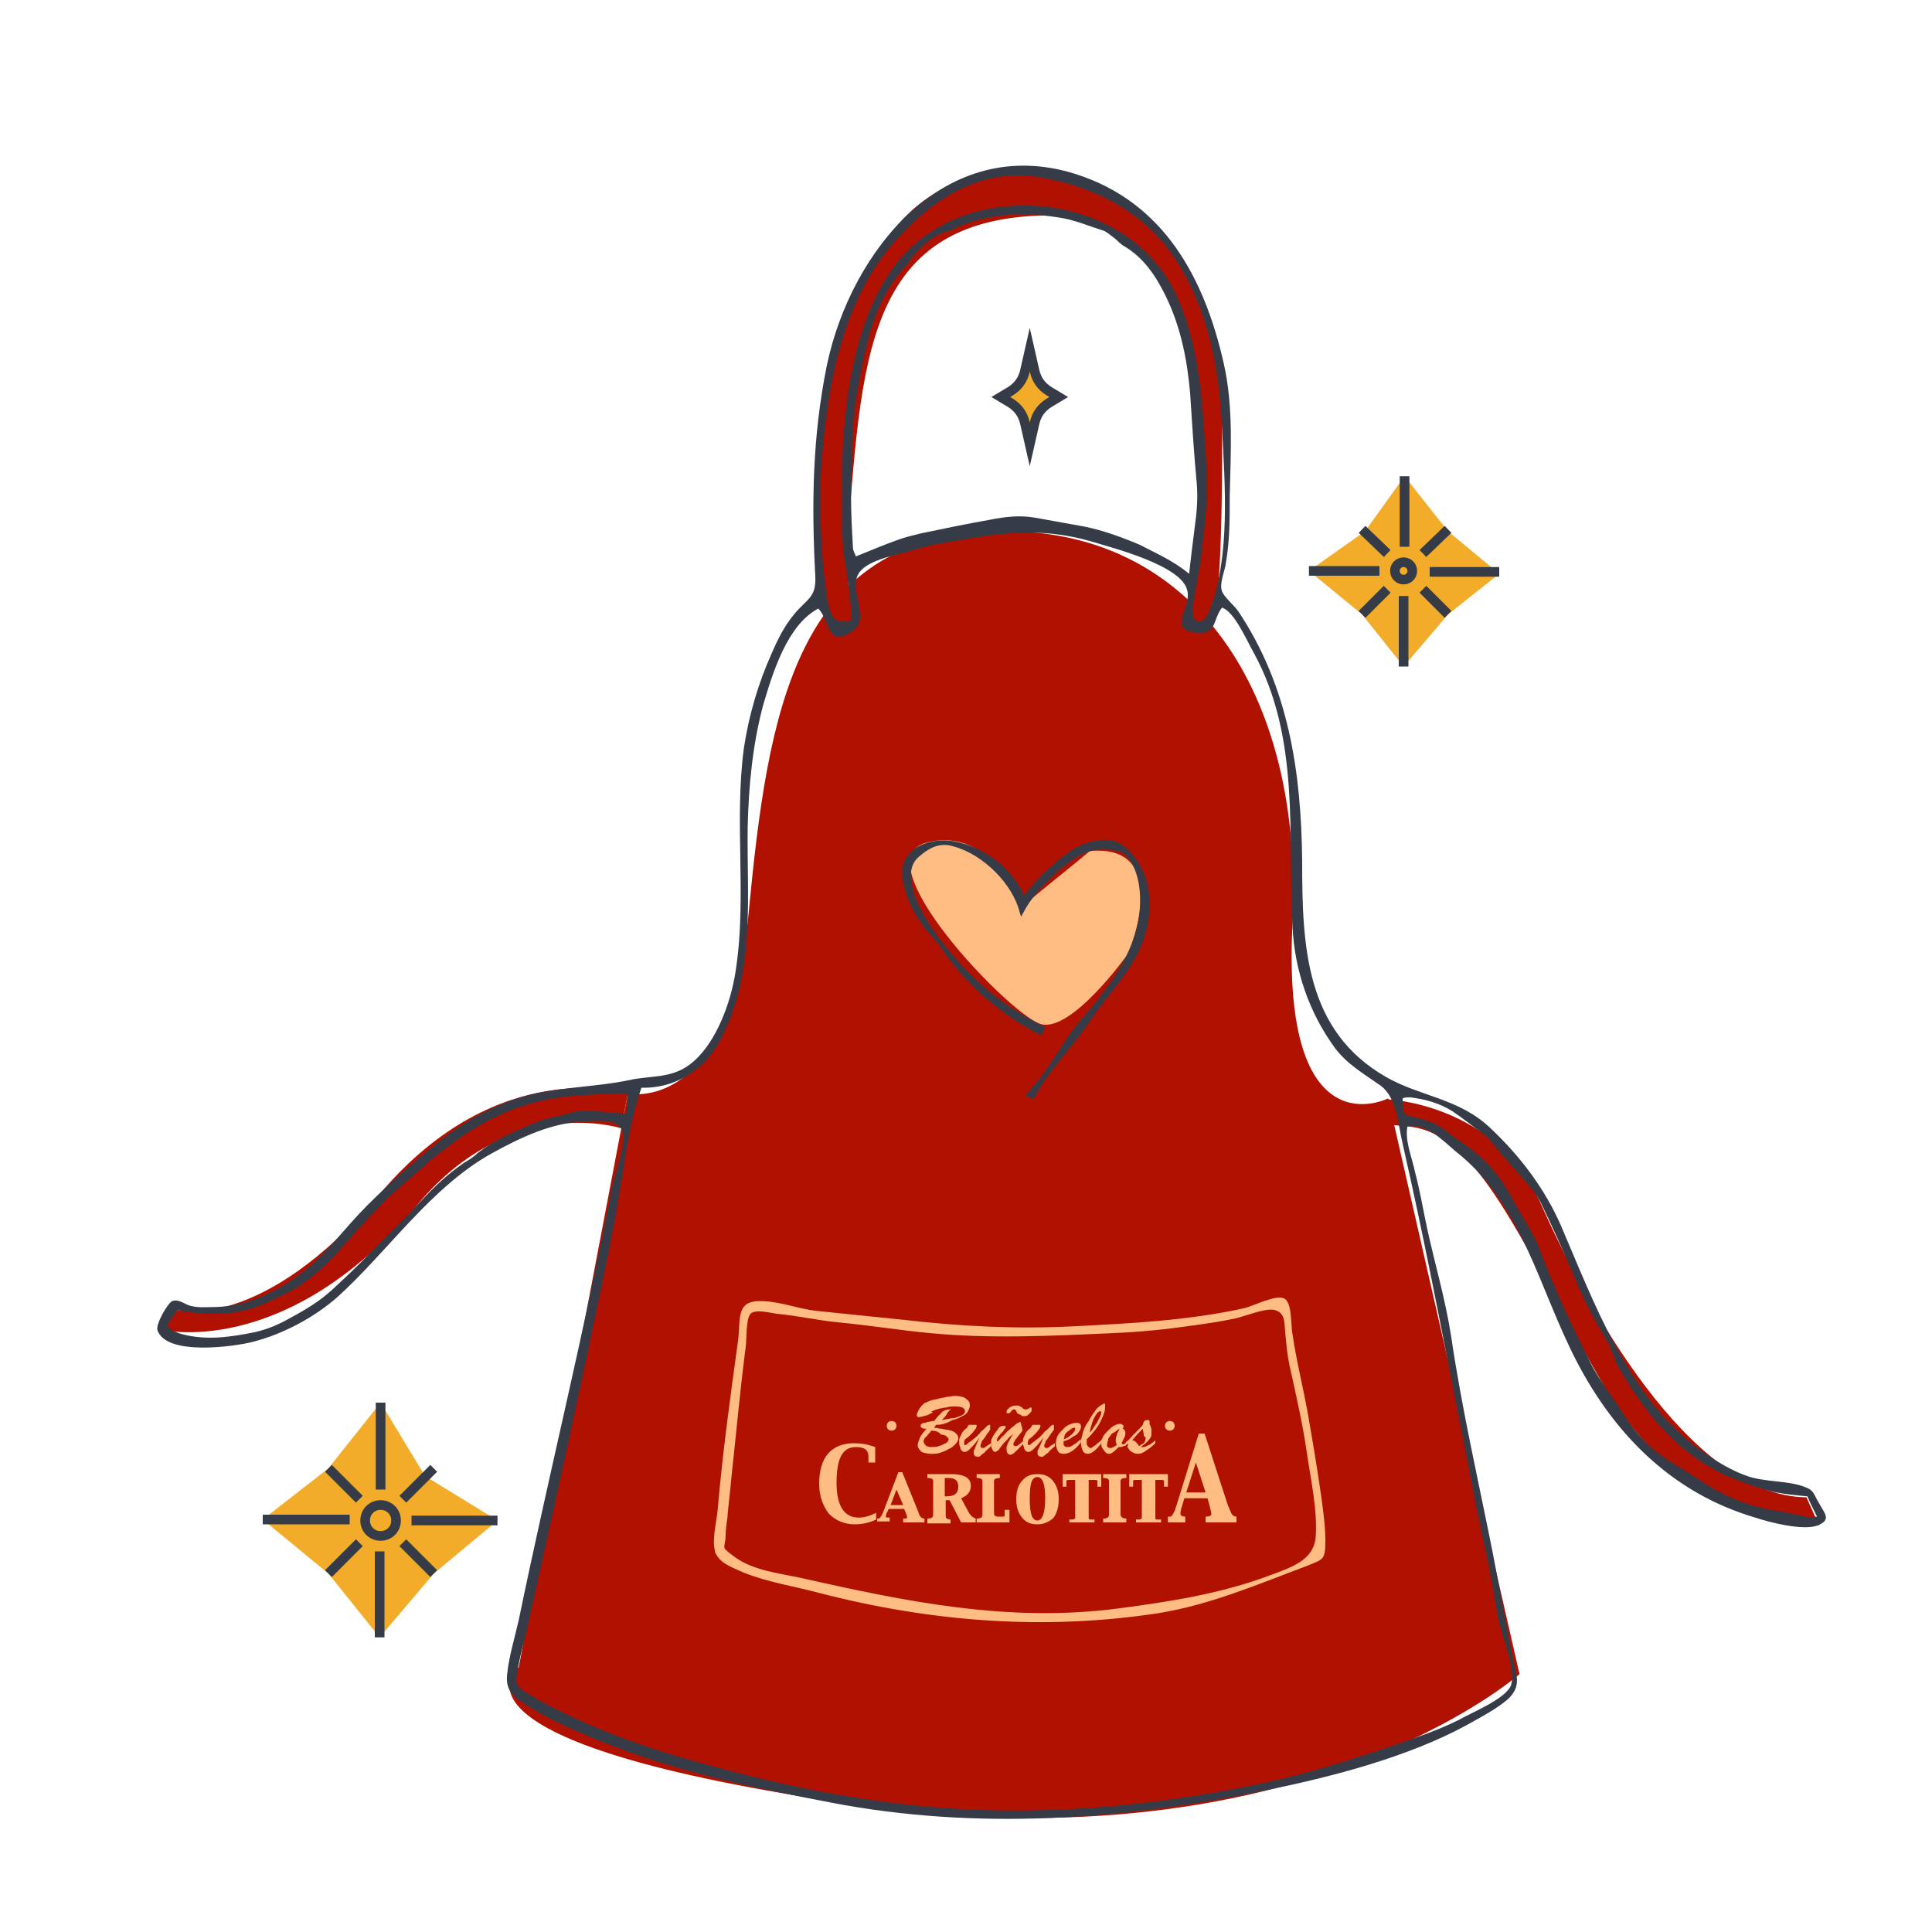 <?xml version="1.0" encoding="utf-8"?>
<!-- Generator: Adobe Illustrator 26.5.0, SVG Export Plug-In . SVG Version: 6.00 Build 0)  -->
<svg version="1.1" xmlns="http://www.w3.org/2000/svg" xmlns:xlink="http://www.w3.org/1999/xlink" x="0px" y="0px"
	 viewBox="0 0 200 200" style="enable-background:new 0 0 200 200;" xml:space="preserve">
<style type="text/css">
	.st0{fill:#FF894E;}
	.st1{fill:#BF0A0A;}
	.st2{fill:#F2AC29;}
	.st3{fill:none;stroke:#FFBD83;stroke-width:6;stroke-miterlimit:10;}
	.st4{fill:none;stroke:#FF5619;stroke-width:6;stroke-miterlimit:10;}
	.st5{fill:#FFBD83;}
	.st6{fill:#B01100;}
	.st7{fill:#FFFFFF;}
	.st8{fill:#FFDBC0;}
	.st9{fill:#363C47;}
	.st10{fill:#333333;}
	.st11{fill:#BE0A0A;}
	.st12{fill:none;stroke:#363C47;stroke-miterlimit:10;}
	.st13{fill:none;stroke:#363C47;stroke-width:0.777;stroke-linecap:round;stroke-linejoin:round;stroke-miterlimit:10;}
	.st14{fill:none;stroke:#CF9F66;stroke-width:0.777;stroke-linecap:round;stroke-linejoin:round;stroke-miterlimit:10;}
</style>
<g id="Layer_2">
	<path class="st6" d="M65,113.2c0,0,10.5,2.3,12.5-18.7s4.9-38.9,25.5-39.5s32,16.8,30.8,40.6c-1.2,23.8,9.9,18.1,9.9,18.1
		l13.6,59.6c0,0-22.7,20.1-68.2,13.6s-35.4-14.3-35.4-14.3L65,113.2z"/>
	<path class="st6" d="M65,113.2c0,0-13.3-4.2-25.6,10.3s-21,12.1-21,12.1l-2,2c0,0,13,3.5,26.9-13c9.7-11.5,21-7.8,21-7.8L65,113.2z
		"/>
	<path class="st6" d="M143.6,113.8c0,0,11.3,0.4,15.9,10.8s15.4,30.3,27.5,30.4l1.3,2.9c0,0-13.4,0.7-22.3-14.5
		c-8.9-15.3-13-26.3-20.4-26.8C138,116,143.6,113.8,143.6,113.8z"/>
	<path class="st6" d="M84.7,61c0,0-2.9-43,19.7-43c22.6,0,22.1,26.1,22.1,26.1s0.2,18.4-1.1,20.6c-1.3,2.3-2.5,0.3-2.5,0.3
		s6.9-42.4-13.4-42.7C89,22,89.3,37.7,87.6,57.3l0.5,7l-1.9,1L84.7,61z"/>
	<path class="st5" d="M105.6,94.1c0,0-2.6-8.6-9.6-6.9c-7,1.7,8.5,17.8,11.7,18.8s9.1-7.3,9.1-7.3s4.8-11.4-4-10.6
		C112.8,88.2,105.1,94.3,105.6,94.1z"/>
	<path class="st2" d="M103.6,41c0,0,2.6-0.2,3-6.6c0,0,0.1,5.3,2.8,6.4c0,0-3.2,3.8-2.8,5C106.6,45.8,106.1,41,103.6,41z"/>
	<polygon class="st2" points="145.4,49.3 141.3,55 135.5,59.1 141,63.6 145.3,69 149.9,63.6 155.2,59.4 149.9,55 	"/>
	<polygon class="st2" points="39.4,145.2 34,152 27.2,157.3 34,162.9 39.3,169.5 44.9,162.9 51.5,157.4 44,152.8 	"/>
</g>
<g id="Layer_1">
	<g>
		<path class="st9" d="M65.7,111.7c2.5-0.4,4.5-0.1,6.6-2.3c2.2-2.3,3.5-6.2,3.9-9.2c1.1-7.4-0.2-15.2,0.8-22.7
			c0.5-3.4,1.5-6.8,2.9-9.9c0.6-1.4,1.3-2.8,2.3-4c1.3-1.6,2.3-1.7,2.2-3.9c-0.4-7.6-0.3-14.5,1.2-21.9c2.5-11.9,12.3-24,25.7-19.8
			c9.2,2.9,13.4,10.8,15.4,19.7c1,4.5,0.7,9.1,0.6,13.7c0,2.3,0,4.6-0.4,6.9c-0.1,0.8-0.7,2.1-0.4,2.9c0.2,0.6,1.3,1.5,1.7,2.1
			c5.2,7.8,6.5,16.6,6.6,25.8c0,8.8,0.3,17.6,8.7,22.4c3.5,2,7.5,2.2,10.7,5.2c3.1,2.9,5.7,6.3,7.4,10.2c3.3,7.7,6.8,17.2,13.6,22.6
			c1.6,1.2,3.5,2.5,5.4,3.2c2,0.8,4.6,0.5,6.4,1.3c0.8,0.3,0.8,0.8,1.3,1.6c0.6,1.1,1.3,1.7-0.1,2.3c-1.5,0.6-5-0.3-6.5-0.8
			c-8.5-2.5-14.5-8.5-18.5-16.2c-3.9-7.5-5.6-16.3-12.5-21.7c-1.3-1.1-3.1-3-5-2.6c-0.3,1.5,0.5,3.3,0.8,4.8
			c0.5,1.9,0.8,3.7,1.2,5.6c0.8,3.7,1.9,7.4,2.5,11.2c1.1,7.5,2.8,14.9,4.3,22.4c0.7,3.7,1.4,7.4,2.1,11.1c0.4,1.7,0.9,2.8-0.4,4.1
			c-1.2,1.1-3,2-4.4,2.8c-6.1,3.3-13.8,5.3-20.6,6.7c-15,3.1-30.1,4.2-45.2,1.3c-7.3-1.4-14.6-2.9-21.6-5.5
			c-3.2-1.2-6.7-2.6-9.6-4.4c-1.6-1-2.5-1.6-2.3-3.4c0.2-1.9,0.8-3.8,1.2-5.6c3.1-15,6.8-29.9,9.7-45c0.3-1.4,1.3-3.9,1.1-5.3
			c-0.2-1.6-2.5-1.4-4-1.3c-3.4,0.1-6.7,1.7-9.6,3.3c-6.3,3.5-10.7,10.1-16,14.9c-2.4,2.1-5.6,3.8-8.7,4.6c-1.9,0.5-9,1.5-9.9-1.2
			c-0.2-0.6,1-2.7,1.5-3c0.7-0.3,1.4,0.4,2,0.5c0.8,0.2,1.8,0.1,2.6,0.1c3.2-0.1,6.3-1.6,8.8-3.5c2.6-2,4.5-4.7,6.8-7
			c2.4-2.4,5.1-4.8,7.8-6.9c2.7-2.1,5.9-3.8,9.2-4.6c3.4-0.8,6.9-0.8,10.2-1.5C65.4,111.8,65.5,111.7,65.7,111.7z M66.4,112.6
			c-1.5,4.3-1.9,9.3-2.8,13.9c-0.9,4.9-2,9.7-3,14.6c-2,9.4-4.1,18.8-6.2,28.2c-0.3,1.2-0.6,2.3-0.8,3.5c-0.3,1.6-0.2,1.8,1.2,2.6
			c1.9,1.2,3.9,2.1,5.9,3c4.3,1.9,8.8,3.3,13.3,4.5c9.5,2.6,19.1,4.3,28.9,4.5c9.6,0.2,18.9-0.9,28.3-2.9c4.5-1,8.9-2.4,13.3-3.9
			c2.3-0.8,4.4-1.5,6.6-2.6c1.2-0.7,4.7-2.1,5.3-3.5c0.6-1.6-1-5.3-1.3-6.9c-0.4-2.3-0.8-4.7-1.3-7c-1.1-4.8-1.9-9.6-2.9-14.4
			c-1.8-9.3-3.6-18.6-5.7-27.8c-0.5-2.1-0.6-4.9-2.4-6.1c-1.7-1.2-3.3-2.1-4.6-3.8c-2.7-3.7-4.2-8.1-4.4-12.6
			c-0.5-9.6,0.8-19.5-4-28.3c-0.7-1.2-2-4.3-3.3-4.7c-1,1.3-0.5,2.8-2.6,2.6c-3.2-0.3-0.5-2.6-1-4.4c-0.6-2.6-7.8-4.4-10.1-5.1
			c-4.3-1.2-7.9-1-12.2-0.3c-2.1,0.4-4.1,0.6-6.2,1.3c-1.4,0.4-4.4,0.9-5.4,2.2c-1.3,1.7,1.1,4.7-0.6,6c-2.8,2.2-2.5-1.1-3.7-2.2
			C81.5,64.7,80,69.6,79,73c-1.1,4.1-1.5,8.4-1.6,12.6c-0.1,7.3,0.8,14.8-2.6,21.6C73.3,110.5,70.1,112.7,66.4,112.6z M123.1,59.4
			c0.2-1.9,0.4-3.4,0.6-5c0.2-1.4,0.3-2.8,0.2-4.2c-0.3-3.2-0.5-6.4-0.7-9.5c-0.3-3.5-1-7-2.6-10.2c-1-2-2.2-3.8-4.2-5
			c-0.4-0.2-0.7-0.6-1.1-0.9c-0.3-0.2-0.6-0.5-1-0.7c-1.6-0.5-3.2-1.2-4.8-1.4c-3.8-0.6-7.5-0.4-11,1.3c-0.1,0-0.1,0.1-0.2,0.1
			c-1.4,0.3-2.5,1.2-3.4,2.2c-0.4,0.4-0.7,0.9-1.1,1.4c-2.2,2.3-3.4,5.3-4.1,8.3c-0.9,3.8-1.6,7.7-1.5,11.7c0,1.3-0.1,2.7-0.1,4
			c0,1.7,0.1,3.5,0.2,5.2c0,0.3,0.2,0.6,0.3,0.9c1.5-0.6,2.9-1.2,4.3-1.7c0.8-0.3,1.7-0.5,2.5-0.7c2.4-0.5,4.8-1,7.1-1.4
			c1.5-0.3,3.1-0.5,4.7-0.2c1.7,0.3,3.3,0.6,5,0.9c2,0.4,3.9,1.1,5.8,1.9C119.7,57.3,121.4,58,123.1,59.4z M88.1,64.3
			c0.1-2.9-0.8-6-0.9-8.9c-0.1-3.3-0.1-6.6,0.1-9.9c0.4-6,1.6-12.8,5.1-17.7c6.8-9.6,23.7-8.4,29.1,2.2c2.8,5.6,3,12.2,3.4,18.4
			c0.2,3.3-0.2,6.2-0.6,9.5c-0.2,1.6-0.6,3.2-0.8,4.8c-0.3,1.9,1,2.3,1.7,0.5c2.2-5.6,1.6-13.1,1.3-18.9c-0.3-6.1-1.4-12.2-4.8-17.4
			c-3.2-5-8.6-7.7-14.4-8.6c-6.2-0.9-11.3,2.7-15.1,7.2c-5,6-6.5,14.3-7.1,21.8c-0.3,3.2-0.2,6.6,0,9.8c0.1,1.6,0.3,3.2,0.5,4.8
			C86,63.7,86.1,64.6,88.1,64.3z M145.2,113.7c0,1.7,0,1.7,1.5,2c0.4,0.1,0.9,0.3,1.3,0.4c1.3,0.5,2.3,1.5,3.5,2.3
			c2.2,1.5,3.9,3.4,5.1,5.8c0.9,1.7,2.1,3.3,2.8,5.2c1.5,4,3.3,7.8,5.2,11.6c0.5,1,1.1,1.9,1.7,2.8c0.4,0.6,0.8,1.1,1.2,1.7
			c1.3,2.2,2.9,4.2,5.1,5.6c1.3,0.8,2.5,1.6,3.8,2.4c2.1,1.4,4.4,2.3,6.9,2.8c1.4,0.2,2.7,0.5,4.1,0.8c0.2,0,0.4-0.1,0.7-0.1
			c-0.4-0.8-0.7-1.4-1-2.1c-1.1-0.1-2.1-0.2-3.2-0.4c-1.4-0.3-2.8-0.8-4.1-1.3c-1.9-0.7-3.6-1.7-5.1-2.9c-3.1-2.4-5.3-5.6-7.3-9
			c-0.2-0.4-0.3-0.9-0.5-1.3c-0.2-0.4-0.3-0.8-0.5-1.1c-1.4-2.3-2.6-4.6-3.6-7.1c-1-2.4-2.1-4.8-3.2-7.1c-0.3-0.6-0.6-1.1-1-1.6
			c-1.5-1.7-3-3.4-4.4-5.1c-0.1-0.1-0.2-0.3-0.4-0.4c-1.2-0.9-2.3-1.8-3.5-2.6c-1.3-0.8-2.7-1.2-4.3-1.4
			C145.6,113.6,145.4,113.6,145.2,113.7z M17.3,137.2c0.5,0.6,0.9,0.7,1.5,0.9c2.6,0.7,5.1,0.3,7.6-0.2c1.3-0.3,2.5-0.8,3.7-1.5
			c1.5-0.8,3-1.7,4.3-2.9c1.4-1.3,2.8-2.6,4.1-4c1.8-1.8,3.5-3.5,5.2-5.3c1.3-1.4,2.7-2.7,4.3-3.8c0.5-0.3,1-0.6,1.4-1
			c1.9-1.5,4.1-2.4,6.3-3.3c1-0.4,2-0.5,3-0.8c0.9-0.3,1.8-0.4,2.7-0.3c1.1,0.1,2.2,0.2,3.4,0.3c0.1-0.7,0.3-1.3,0.1-2
			c-0.3-0.1-0.5-0.1-0.7-0.1c-2.1,0.1-4.1,0.1-6.2,0.4c-3.8,0.5-7.2,2-10.4,4.2c-1,0.7-2,1.5-2.9,2.2c-0.6,0.5-1.2,1.1-1.8,1.6
			c-1.3,1.1-2.6,2.2-3.7,3.4c-1.5,1.5-2.8,3-4.2,4.6c-1.6,1.7-3.3,3.3-5.4,4.3c-0.6,0.3-1.2,0.6-1.9,0.9c-2.7,1.3-5.5,1.4-8.3,1
			c-0.3,0-0.7-0.1-1-0.2C18,136.1,17.7,136.6,17.3,137.2z"/>
		<path class="st5" d="M74.2,161c-0.1-0.1-0.2-0.3-0.2-0.5c-0.3-1.2,0.2-3.1,0.3-4.3c0.5-5.8,1.3-11.6,2.1-17.4
			c0.3-2.4-0.3-4.3,2.7-4.1c1.9,0.1,3.6,0.8,5.4,1c2.9,0.3,5.9,0.6,8.8,0.9c6,0.7,11.8,1,17.8,0.7c5.9-0.3,12-0.6,17.8-1.9
			c0.8-0.2,3.2-1.4,4-1c0.9,0.4,0.7,2.8,0.9,3.7c0.4,2.8,1.1,5.5,1.6,8.3c0.5,2.9,1,5.8,1.4,8.7c0.2,1.5,0.4,2.9,0.4,4.4
			c0,2-0.2,1.9-1.9,2.6c-5.1,1.9-9.9,4-15.4,4.9c-11.8,1.8-23.5,0.9-35.1-2.1c-2.6-0.7-5.3-1.1-7.8-2.1
			C75.9,162.3,74.7,161.9,74.2,161z M75.1,160.4c0.1,0.1,0.3,0.3,0.6,0.5c1.9,1.6,4.6,1.9,7,2.4c11.1,2.5,21.7,4.7,33.1,3.2
			c5.3-0.7,10.5-1.5,15.6-3.4c2.1-0.8,4.6-1.5,4.8-4c0.2-2.7-0.5-5.9-0.9-8.6c-0.4-2.8-1-5.5-1.6-8.2c-0.3-1.2-0.5-2.5-0.6-3.8
			c-0.2-1.4,0.1-2.6-1.2-2.9c-1-0.2-3.1,0.7-4.1,0.9c-1.4,0.3-2.8,0.5-4.2,0.7c-2.8,0.4-5.6,0.7-8.4,0.8c-6.3,0.3-12.7,0.6-19,0
			c-3.1-0.3-6.2-0.8-9.3-1.1c-2.2-0.2-4.3-0.7-6.5-0.9c-0.7-0.1-2.2-0.5-2.7,0c-0.5,0.5-0.4,2.7-0.5,3.4c-0.6,4.6-1,9.1-1.5,13.7
			c-0.1,1.3-0.3,2.6-0.4,4c-0.1,0.7-0.2,1.5-0.2,2.2C75,160,74.9,160.2,75.1,160.4z"/>
	</g>
	<g>
		<path class="st5" d="M92.8,147.6c0,0.3-0.2,0.5-0.5,0.5s-0.5-0.2-0.5-0.5c0-0.3,0.2-0.5,0.5-0.5S92.8,147.3,92.8,147.6z"/>
		<path class="st5" d="M121.6,147.6c0,0.3-0.2,0.5-0.5,0.5c-0.3,0-0.5-0.2-0.5-0.5c0-0.3,0.2-0.5,0.5-0.5
			C121.4,147.1,121.6,147.3,121.6,147.6z"/>
		<path class="st5" d="M89.9,151.2l0-0.4c0-0.7-0.4-1-1.3-1c-1.4,0-2,1.2-2,3.7c0,2.4,0.8,3.6,2.3,3.6c0.6,0,1.2-0.2,1.8-0.5v0.7
			c-0.6,0.3-1.4,0.5-2.2,0.5c-1.1,0-2-0.4-2.7-1.1c-0.6-0.8-1-1.8-1-3.1c0-1.3,0.3-2.4,0.9-3.1c0.6-0.7,1.5-1.1,2.7-1.1
			c0.7,0,1.4,0.1,2.2,0.4v1.6H89.9z"/>
		<path class="st5" d="M90.8,157.6v-0.4l0.1,0c0.2,0,0.3-0.2,0.5-0.6l1.6-4.2h0.4l1.7,4.2c0.1,0.4,0.3,0.6,0.6,0.6v0.4h-2.2v-0.4
			c0.3,0,0.4,0,0.4-0.1c0,0,0-0.2-0.1-0.4l-0.2-0.5H92l-0.2,0.4c-0.1,0.2-0.1,0.4-0.1,0.4c0,0.1,0.1,0.1,0.4,0.1v0.4H90.8z
			 M92.2,155.8h1.3l-0.7-1.6L92.2,155.8z"/>
		<path class="st5" d="M96,157.6v-0.4c0.4,0,0.6-0.1,0.6-0.4l0-0.5v-2.5l0-0.5c0-0.2-0.2-0.3-0.6-0.3v-0.4h2.5c1.3,0,2,0.4,2,1.2
			c0,0.6-0.3,1-1,1.3l0.8,1.5c0.2,0.3,0.4,0.5,0.7,0.6v0.4h-1.5l-1.2-2.3h-0.4v1.1l0,0.5c0,0.1,0,0.2,0.1,0.3c0,0,0.2,0.1,0.4,0.1
			v0.4H96z M97.8,153v1.9H98c0.8,0,1.2-0.3,1.2-1c0-0.6-0.3-0.9-1-0.9H97.8z"/>
		<path class="st5" d="M101.1,157.6v-0.4c0.4,0,0.6-0.1,0.6-0.4l0-0.5v-2.5l0-0.5c0-0.2-0.2-0.3-0.6-0.3v-0.4h2.4v0.4
			c-0.4,0-0.6,0.1-0.6,0.3l0,0.5v2.5c0,0.4,0,0.6,0.1,0.6c0.1,0.1,0.2,0.1,0.5,0.1l0.3,0c0.1,0,0.2,0,0.2-0.1c0-0.1,0-0.2,0-0.5
			v-0.1h0.5v1.3H101.1z"/>
		<path class="st5" d="M107.4,157.8c-0.7,0-1.2-0.2-1.6-0.7c-0.4-0.5-0.6-1.1-0.6-1.9c0-0.8,0.2-1.5,0.6-1.9
			c0.4-0.5,0.9-0.7,1.6-0.7c0.7,0,1.2,0.2,1.6,0.7c0.4,0.5,0.6,1.1,0.6,1.9c0,0.8-0.2,1.5-0.6,2
			C108.6,157.5,108.1,157.8,107.4,157.8z M107.4,157.4c0.5,0,0.8-0.8,0.8-2.3c0-1.5-0.3-2.2-0.8-2.2c-0.6,0-0.8,0.7-0.8,2.2
			C106.6,156.6,106.8,157.4,107.4,157.4z"/>
		<path class="st5" d="M110.7,157.6v-0.3c0,0,0.1,0,0.3,0c0.2,0,0.2-0.1,0.3-0.1c0-0.1,0-0.3,0-0.5v-3.5h-0.5c-0.2,0-0.4,0-0.4,0.1
			c0,0.1,0,0.3,0,0.5v0.1h-0.4v-1.3h4v1.3h-0.4v-0.1c0-0.3,0-0.4,0-0.5c0-0.1-0.2-0.1-0.4-0.1h-0.5v3.5c0,0.3,0,0.5,0,0.5
			c0,0.1,0.1,0.1,0.3,0.1c0.2,0,0.2,0,0.3,0v0.3H110.7z"/>
		<path class="st5" d="M116.6,157.6h-2.4v-0.4c0.4,0,0.6-0.1,0.6-0.4l0-0.5v-2.5l0-0.5c0-0.2-0.2-0.3-0.6-0.3v-0.4h2.4v0.4
			c-0.4,0-0.6,0.1-0.6,0.3l0,0.5v2.5l0,0.5c0,0.2,0.2,0.4,0.6,0.4V157.6z"/>
		<path class="st5" d="M117.6,157.6v-0.3c0,0,0.1,0,0.3,0c0.2,0,0.2-0.1,0.3-0.1c0-0.1,0-0.3,0-0.5v-3.5h-0.5c-0.2,0-0.4,0-0.4,0.1
			c0,0.1,0,0.3,0,0.5v0.1h-0.4v-1.3h4v1.3h-0.4v-0.1c0-0.3,0-0.4,0-0.5c0-0.1-0.2-0.1-0.4-0.1h-0.5v3.5c0,0.3,0,0.5,0,0.5
			c0,0.1,0.1,0.1,0.3,0.1c0.2,0,0.2,0,0.3,0v0.3H117.6z"/>
		<path class="st5" d="M120.9,157.6V157l0.2,0c0.2,0,0.3-0.2,0.5-0.6l0.2-0.6l2.3-7.4h0.6l2.4,7.4l0.3,0.7c0.1,0.3,0.3,0.5,0.6,0.5
			v0.6h-3.2V157c0.4,0,0.6-0.1,0.6-0.3c0-0.1-0.1-0.4-0.2-0.9l-0.2-0.7h-2.4l-0.2,0.7c-0.2,0.5-0.2,0.8-0.2,0.9
			c0,0.2,0.2,0.3,0.5,0.3v0.6H120.9z M122.8,154.5h2l-1-3.1L122.8,154.5z"/>
		<g>
			<path class="st5" d="M96.9,147.5l-0.2,0.3c0.3,0,0.5,0.1,0.7,0.1c0.2,0,0.4,0.1,0.6,0.1c0.2,0,0.3,0.1,0.5,0.1
				c0.5,0.2,0.7,0.5,0.7,0.8c0,0.2-0.1,0.4-0.3,0.6c-0.2,0.2-0.4,0.4-0.7,0.5c-0.3,0.2-0.6,0.3-0.9,0.4c-0.3,0.1-0.6,0.1-0.9,0.1
				c-0.4,0-0.8-0.1-1-0.2c-0.2-0.2-0.4-0.4-0.4-0.7c0-0.2,0.1-0.4,0.2-0.7c0.1-0.3,0.4-0.6,0.7-1c-0.2,0-0.4,0-0.5-0.1
				s-0.1-0.1-0.1-0.2c0-0.1,0-0.1,0.1-0.2c0,0,0.1-0.1,0.2-0.1c0.1,0,0.2,0,0.4-0.1c0.2,0,0.4-0.1,0.7-0.1c0.3-0.4,0.6-0.7,0.8-0.9
				c0.2-0.2,0.5-0.3,0.8-0.3c0,0,0,0,0.1,0c0,0,0,0,0,0c0,0,0,0.1-0.1,0.1c-0.1,0.1-0.2,0.2-0.3,0.4c-0.1,0.2-0.3,0.4-0.5,0.6
				c0.5-0.1,1-0.2,1.3-0.2c0.3-0.1,0.6-0.2,0.8-0.3c0.2-0.1,0.3-0.3,0.3-0.4c0-0.2-0.1-0.3-0.3-0.4c-0.2-0.1-0.5-0.1-0.9-0.1
				c-0.2,0-0.5,0-0.7,0.1c-0.3,0-0.5,0.1-0.7,0.1c-0.2,0.1-0.4,0.1-0.6,0.2c-0.2,0.1-0.3,0.1-0.3,0.1c0,0,0,0,0,0
				c0.1,0.1,0.2,0.1,0.2,0.1c0,0-0.2,0.1-0.6,0.3c-0.4,0.1-0.7,0.2-0.9,0.2c-0.1,0-0.2-0.1-0.2-0.2c0-0.1,0.1-0.4,0.3-0.7
				c0.2-0.3,0.4-0.5,0.6-0.6c0.1,0,0.2-0.1,0.5-0.2c0.2-0.1,0.5-0.1,0.8-0.2c0.3-0.1,0.6-0.1,0.9-0.2c0.3,0,0.6-0.1,0.8-0.1
				c0.5,0,1,0.1,1.2,0.3c0.3,0.2,0.4,0.4,0.4,0.7c0,0.2-0.1,0.4-0.2,0.6c-0.1,0.2-0.3,0.4-0.6,0.5c-0.3,0.2-0.6,0.3-1,0.4
				C97.9,147.4,97.4,147.5,96.9,147.5z M96.4,148.1c-0.1,0.2-0.3,0.3-0.4,0.5c-0.1,0.1-0.2,0.2-0.3,0.3c0,0.1-0.1,0.2-0.1,0.3
				c0,0.1,0.1,0.3,0.2,0.4c0.1,0.1,0.3,0.2,0.6,0.2c0.2,0,0.5,0,0.8-0.1c0.3-0.1,0.5-0.2,0.7-0.3c0.2-0.1,0.3-0.3,0.3-0.4
				c0-0.1-0.1-0.2-0.2-0.3c-0.1-0.1-0.4-0.2-0.6-0.2C97.2,148.2,96.8,148.1,96.4,148.1z"/>
			<path class="st5" d="M101.4,148.8c-0.4,0.6-0.7,0.9-1,1.2c-0.2,0.2-0.4,0.3-0.5,0.3c-0.1,0-0.2,0-0.3-0.1
				c-0.1-0.1-0.2-0.2-0.2-0.4c-0.1-0.2-0.1-0.3-0.1-0.5c0-0.1,0-0.2,0-0.3c0-0.1,0.1-0.2,0.1-0.3c0.1-0.1,0.1-0.2,0.2-0.4
				c0.1-0.1,0.2-0.3,0.4-0.4c0.1-0.1,0.2-0.2,0.2-0.3c0.1-0.1,0.1-0.1,0.2-0.1c0.1,0,0.1,0,0.3,0c0.1,0,0.2,0,0.3,0
				c0.1,0,0.1,0,0.1,0.1c0,0.1,0,0.1-0.1,0.3c-0.1,0.1-0.2,0.3-0.4,0.5c-0.2,0.2-0.4,0.4-0.7,0.6c-0.1,0.2-0.1,0.3-0.1,0.4
				c0,0.1,0,0.2,0.1,0.2c0,0,0.1,0,0.2-0.1c0.1-0.1,0.2-0.2,0.4-0.3c0.2-0.2,0.4-0.3,0.5-0.4c0.1-0.1,0.2-0.2,0.4-0.4
				c0.1-0.2,0.3-0.3,0.4-0.4c0.2-0.2,0.4-0.4,0.4-0.4c0.1-0.1,0.2-0.1,0.2-0.1c0.1,0,0.1,0,0.1,0.1c0,0,0,0.1,0,0.3
				c0,0.1,0,0.1,0,0.1c0,0,0,0.1-0.1,0.1c0,0.1-0.1,0.2-0.2,0.3c-0.1,0.2-0.2,0.3-0.4,0.6c-0.1,0.1-0.2,0.2-0.2,0.4
				c-0.1,0.1-0.1,0.2-0.1,0.3c0,0.1,0.1,0.2,0.2,0.2c0.1,0,0.2,0,0.3-0.1c0.1-0.1,0.3-0.2,0.6-0.4v0.3c-0.3,0.3-0.6,0.5-0.7,0.7
				c-0.2,0.1-0.3,0.2-0.4,0.3c-0.1,0.1-0.2,0.1-0.3,0.1c-0.2,0-0.4-0.1-0.4-0.4c0-0.1,0-0.3,0.1-0.4
				C101.1,149.4,101.3,149.1,101.4,148.8z"/>
			<path class="st5" d="M105.7,148.3c-0.5,0.6-0.8,1-0.8,1.2c0,0.1,0.1,0.2,0.2,0.2c0.1,0,0.2,0,0.3-0.1c0.1-0.1,0.3-0.2,0.6-0.5
				v0.3c-0.4,0.4-0.7,0.7-0.9,0.9c-0.2,0.2-0.4,0.3-0.5,0.3c-0.2,0-0.4-0.2-0.4-0.5c0-0.1,0-0.2,0-0.3c0-0.1,0.1-0.2,0.1-0.3
				c0-0.1,0.1-0.2,0.2-0.4c0.1-0.2,0.2-0.4,0.4-0.6c-0.2,0.1-0.4,0.2-0.6,0.5c-0.2,0.2-0.3,0.3-0.4,0.4c-0.1,0.1-0.2,0.3-0.4,0.5
				c-0.1,0.2-0.2,0.3-0.3,0.3c-0.1,0.1-0.1,0.1-0.2,0.1c-0.1,0-0.2-0.1-0.3-0.3c-0.1-0.2-0.1-0.4-0.1-0.7c0-0.2,0-0.3,0.1-0.4
				c0-0.1,0.1-0.2,0.2-0.4c0.2-0.3,0.4-0.5,0.5-0.7c0.1-0.1,0.3-0.2,0.4-0.2c0.1,0,0.2,0,0.2,0c0.1,0,0.1,0.1,0.1,0.1
				c0,0,0,0.1,0,0.1c0,0,0,0.1-0.1,0.1c0,0-0.1,0.1-0.1,0.2c-0.5,0.5-0.7,0.8-0.7,1c0,0.1,0,0.1,0.1,0.1c0,0,0.1-0.1,0.2-0.2
				c0.1-0.1,0.2-0.3,0.4-0.4c0.2-0.2,0.3-0.4,0.6-0.6c0.2-0.2,0.5-0.4,0.7-0.6c0.2-0.1,0.3-0.2,0.4-0.2c0,0,0.1,0.1,0.1,0.2
				c0,0.1,0.1,0.3,0.1,0.4C105.9,148.1,105.8,148.2,105.7,148.3z M105,145.9c-0.1,0-0.2,0-0.2,0.1c-0.1,0-0.1,0.1-0.2,0.2
				c-0.1,0.1-0.2,0.1-0.3,0.1c-0.1,0-0.1,0-0.1-0.1s0-0.2,0.1-0.3c0.1-0.1,0.2-0.2,0.4-0.3c0.2-0.1,0.4-0.1,0.6-0.1
				c0.1,0,0.2,0,0.3,0.1c0.1,0,0.2,0.1,0.3,0.2c0.1,0.1,0.2,0.1,0.3,0.1c0.1,0,0.2,0,0.3-0.1c0.1-0.1,0.2-0.1,0.2-0.1
				c0.1,0,0.1,0.1,0.1,0.2c0,0.1,0,0.2-0.1,0.3c-0.1,0.1-0.2,0.2-0.3,0.3c-0.1,0.1-0.3,0.1-0.4,0.1c-0.1,0-0.2,0-0.3-0.1
				c-0.1-0.1-0.3-0.1-0.4-0.2C105.2,146,105.1,145.9,105,145.9z"/>
			<path class="st5" d="M108,148.8c-0.4,0.6-0.7,0.9-1,1.2c-0.2,0.2-0.4,0.3-0.5,0.3c-0.1,0-0.2,0-0.3-0.1c-0.1-0.1-0.2-0.2-0.2-0.4
				c-0.1-0.2-0.1-0.3-0.1-0.5c0-0.1,0-0.2,0-0.3c0-0.1,0.1-0.2,0.1-0.3c0.1-0.1,0.1-0.2,0.2-0.4c0.1-0.1,0.2-0.3,0.4-0.4
				c0.1-0.1,0.2-0.2,0.2-0.3c0.1-0.1,0.1-0.1,0.2-0.1c0.1,0,0.1,0,0.3,0c0.1,0,0.2,0,0.3,0c0.1,0,0.1,0,0.1,0.1c0,0.1,0,0.1-0.1,0.3
				c-0.1,0.1-0.2,0.3-0.4,0.5c-0.2,0.2-0.4,0.4-0.7,0.6c-0.1,0.2-0.1,0.3-0.1,0.4c0,0.1,0,0.2,0.1,0.2c0,0,0.1,0,0.2-0.1
				c0.1-0.1,0.2-0.2,0.4-0.3c0.2-0.2,0.4-0.3,0.5-0.4c0.1-0.1,0.2-0.2,0.4-0.4c0.1-0.2,0.3-0.3,0.4-0.4c0.2-0.2,0.4-0.4,0.4-0.4
				c0.1-0.1,0.2-0.1,0.2-0.1c0.1,0,0.1,0,0.1,0.1c0,0,0,0.1,0,0.3c0,0.1,0,0.1,0,0.1c0,0,0,0.1-0.1,0.1c0,0.1-0.1,0.2-0.2,0.3
				c-0.1,0.2-0.2,0.3-0.4,0.6c-0.1,0.1-0.2,0.2-0.2,0.4c-0.1,0.1-0.1,0.2-0.1,0.3c0,0.1,0.1,0.2,0.2,0.2c0.1,0,0.2,0,0.3-0.1
				c0.1-0.1,0.3-0.2,0.6-0.4v0.3c-0.3,0.3-0.6,0.5-0.7,0.7c-0.2,0.1-0.3,0.2-0.4,0.3c-0.1,0.1-0.2,0.1-0.3,0.1
				c-0.2,0-0.4-0.1-0.4-0.4c0-0.1,0-0.3,0.1-0.4C107.8,149.4,107.9,149.1,108,148.8z"/>
			<path class="st5" d="M110.1,149.2v0.1c0,0.2,0,0.3,0.1,0.4c0.1,0.1,0.2,0.1,0.3,0.1c0.1,0,0.3,0,0.4-0.1c0.2-0.1,0.3-0.2,0.5-0.3
				c0.1-0.1,0.3-0.3,0.5-0.4v0.3c-0.3,0.4-0.6,0.7-0.9,0.9c-0.3,0.2-0.6,0.3-0.9,0.3c-0.3,0-0.5-0.1-0.6-0.3
				c-0.1-0.2-0.2-0.5-0.2-0.8c0-0.3,0.1-0.6,0.2-0.8c0.1-0.2,0.4-0.5,0.7-0.8c0.2-0.2,0.4-0.3,0.7-0.4c0.2-0.1,0.4-0.1,0.6-0.1
				c0.1,0,0.2,0,0.3,0.1c0.1,0.1,0.1,0.2,0.1,0.3c0,0.2-0.1,0.4-0.2,0.5c-0.1,0.2-0.3,0.4-0.6,0.5
				C110.9,148.9,110.5,149.1,110.1,149.2z M110.1,149c0.3-0.1,0.5-0.2,0.7-0.4c0.2-0.1,0.3-0.3,0.4-0.4c0.1-0.1,0.1-0.2,0.1-0.3
				c0-0.1,0-0.1-0.1-0.1c-0.1,0-0.1,0-0.3,0.1c-0.1,0.1-0.2,0.2-0.4,0.3c-0.1,0.1-0.2,0.2-0.3,0.4
				C110.2,148.6,110.2,148.8,110.1,149z"/>
			<path class="st5" d="M114.1,149v0.3c-0.6,0.8-1.1,1.2-1.5,1.2c-0.2,0-0.4-0.1-0.5-0.3c-0.1-0.2-0.2-0.5-0.2-0.9
				c0-0.3,0.1-0.6,0.2-1c0.1-0.4,0.3-0.8,0.6-1.2c0.2-0.4,0.5-0.8,0.7-1.1c0.2-0.3,0.5-0.5,0.7-0.6c0.1-0.1,0.2-0.1,0.2-0.1
				c0.1,0,0.1,0,0.1,0.1c0,0.1,0,0.1,0,0.3c0,0.4-0.2,0.9-0.5,1.5c-0.3,0.6-0.8,1.2-1.4,1.8c0,0.1,0,0.3,0,0.3c0,0.2,0,0.3,0.1,0.4
				c0.1,0.1,0.2,0.2,0.3,0.2c0.1,0,0.1,0,0.2-0.1c0.1-0.1,0.2-0.1,0.3-0.2C113.6,149.4,113.8,149.3,114.1,149z M112.8,148.3
				c0.1-0.1,0.3-0.3,0.4-0.5c0.1-0.2,0.3-0.4,0.4-0.6c0.1-0.2,0.2-0.4,0.3-0.6c0.1-0.2,0.1-0.3,0.1-0.4c0-0.1,0-0.1-0.1-0.1
				c0,0-0.1,0-0.1,0c-0.2,0.1-0.4,0.4-0.6,0.8C113,147.4,112.9,147.8,112.8,148.3z"/>
			<path class="st5" d="M116.8,149.1v0.3c-0.2,0.2-0.3,0.3-0.5,0.3c-0.1,0.1-0.3,0.1-0.5,0.1c-0.4,0.4-0.7,0.7-1,0.7
				c-0.2,0-0.3-0.1-0.4-0.2c-0.1-0.1-0.2-0.3-0.3-0.4c-0.1-0.2-0.1-0.4-0.1-0.6c0-0.2,0.1-0.4,0.2-0.6c0.1-0.2,0.3-0.4,0.5-0.6
				c0.2-0.2,0.4-0.4,0.6-0.5c0.2-0.1,0.4-0.2,0.6-0.2c0.1,0,0.2,0,0.3,0.1c0.1,0,0.1,0.1,0.1,0.2c0,0.1,0,0.1-0.1,0.2
				c0.1,0,0.2,0.1,0.2,0.1c0,0.1,0.1,0.2,0.1,0.3c0,0.1,0,0.3-0.1,0.5c-0.1,0.2-0.2,0.4-0.3,0.6l0.1,0.1h0.1c0,0,0.1,0,0.1,0
				c0,0,0.1-0.1,0.1-0.1C116.6,149.2,116.7,149.2,116.8,149.1z M115.9,147.9c-0.2,0.1-0.4,0.3-0.6,0.4c-0.2,0.1-0.3,0.2-0.4,0.4
				c-0.1,0.1-0.2,0.2-0.2,0.4c-0.1,0.3-0.1,0.5-0.1,0.5c0,0.2,0.1,0.3,0.4,0.3c0.1,0,0.3-0.1,0.6-0.3c0-0.1-0.1-0.3-0.1-0.4
				c0-0.2,0-0.4,0.1-0.6C115.6,148.4,115.8,148.2,115.9,147.9z"/>
			<path class="st5" d="M116.8,149.2v-0.1c0.7-0.8,1.3-1.3,1.5-1.6c0.1-0.4,0.2-0.5,0.5-0.5c0.1,0,0.1,0,0.2,0.1l0,0.1
				c0,0,0,0.1,0,0.1c0,0.1,0,0.2,0.1,0.3c0,0.1,0.1,0.3,0.1,0.4c0,0.1,0,0.2,0,0.3c0,0.2,0,0.4-0.1,0.5c-0.1,0.2-0.2,0.3-0.4,0.5
				c-0.2,0.2-0.4,0.3-0.6,0.5c0.1,0,0.2,0,0.2,0c0.1,0,0.2,0,0.4-0.1c0.1-0.1,0.3-0.1,0.4-0.2c0.1-0.1,0.3-0.2,0.5-0.4v0.3
				c-0.4,0.4-0.7,0.6-1,0.8c-0.3,0.2-0.5,0.3-0.8,0.3c-0.3,0-0.5-0.1-0.8-0.3c-0.1-0.1-0.2-0.3-0.3-0.4
				C116.8,149.6,116.8,149.4,116.8,149.2z M118.4,148.5l-0.1-0.6c-0.2,0.2-0.6,0.6-1.1,1.2c0.2,0,0.3,0.1,0.4,0.2
				c0.1,0.1,0.2,0.2,0.3,0.4c0.2-0.1,0.3-0.2,0.5-0.3c0.1-0.1,0.2-0.3,0.2-0.6C118.4,148.7,118.4,148.6,118.4,148.5
				C118.4,148.6,118.4,148.6,118.4,148.5z"/>
		</g>
	</g>
	<path class="st9" d="M107,113.8l-0.9-0.4c2.7-2.8,3.6-5.2,5.6-7.6c2.8-3.3,5.3-6.4,6.1-10.3c0.5-2.6,0.2-5.5-1.3-7
		c-0.5-0.5-1.3-0.4-1.8-0.6c-0.7-0.1-1.5,0.1-2.1,0.3c-2,0.6-5.4,4-6.4,5.8l-0.5,0.9l-0.3-1c-1-2.9-4.1-5.8-7.2-6.4
		c-1.4-0.2-2.4,0.6-3.2,1.3c-0.5,0.5-0.7,1.1-0.7,1.8c0,0.5-0.1,2.8,3.6,7.4c3,3.7,6.1,6.3,10.3,8.3l-0.4,0.9
		c-4.3-2.2-8-5.4-10.6-9.4c-0.4-0.7-3.2-2.8-3.8-7.1c-0.1-1,0.2-1.9,1-2.6c1-0.9,2.7-1.3,4.4-1c3.1,0.6,5.9,2.7,7.2,5.6
		c1.5-2,4.5-4.8,6.4-5.4c0.7-0.2,1.7-0.5,2.6-0.3c0.7,0.1,1.4,0.5,2,1.2c1.7,1.8,2.4,4.5,1.8,7.5c-0.8,4.2-3.8,6.7-6.1,10.2
		C111.1,108.3,108.3,111.1,107,113.8z"/>
	<path class="st12" d="M106.6,36.2l0.5,2.2c0.2,0.9,0.7,1.6,1.5,2.1l1,0.6l-1,0.6c-0.8,0.5-1.3,1.2-1.5,2.1l-0.5,2.2l-0.5-2.2
		c-0.2-0.9-0.7-1.6-1.5-2.1l-1-0.6l1-0.6c0.8-0.5,1.3-1.2,1.5-2.1L106.6,36.2z"/>
	<g>
		<line class="st12" x1="39.4" y1="145.2" x2="39.4" y2="154.2"/>
		<line class="st12" x1="51.5" y1="157.4" x2="42.6" y2="157.4"/>
		<line class="st12" x1="39.3" y1="169.5" x2="39.3" y2="160.6"/>
		<line class="st12" x1="27.2" y1="157.3" x2="36.2" y2="157.3"/>
		<line class="st12" x1="44.9" y1="152" x2="41.7" y2="155.2"/>
		<line class="st12" x1="44.9" y1="162.9" x2="41.7" y2="159.7"/>
		<line class="st12" x1="34" y1="162.9" x2="37.2" y2="159.7"/>
		<line class="st12" x1="34" y1="152" x2="37.2" y2="155.2"/>
		<path class="st12" d="M37.8,157.4c0-0.9,0.7-1.6,1.6-1.6c0.9,0,1.6,0.7,1.6,1.6c0,0.9-0.7,1.6-1.6,1.6
			C38.5,159,37.8,158.3,37.8,157.4z"/>
	</g>
	<g>
		<line class="st12" x1="145.4" y1="49.3" x2="145.4" y2="56.6"/>
		<line class="st12" x1="155.2" y1="59.2" x2="148" y2="59.2"/>
		<line class="st12" x1="145.3" y1="69" x2="145.3" y2="61.7"/>
		<line class="st12" x1="135.5" y1="59.1" x2="142.8" y2="59.1"/>
		<line class="st12" x1="149.9" y1="54.8" x2="147.3" y2="57.3"/>
		<line class="st12" x1="149.9" y1="63.6" x2="147.3" y2="61"/>
		<line class="st12" x1="141" y1="63.6" x2="143.6" y2="61"/>
		<line class="st12" x1="141" y1="54.8" x2="143.6" y2="57.3"/>
		<path class="st12" d="M144.4,59.1c0-0.5,0.4-0.9,0.9-0.9c0.5,0,0.9,0.4,0.9,0.9c0,0.5-0.4,0.9-0.9,0.9
			C144.8,60,144.4,59.6,144.4,59.1z"/>
	</g>
</g>
</svg>
